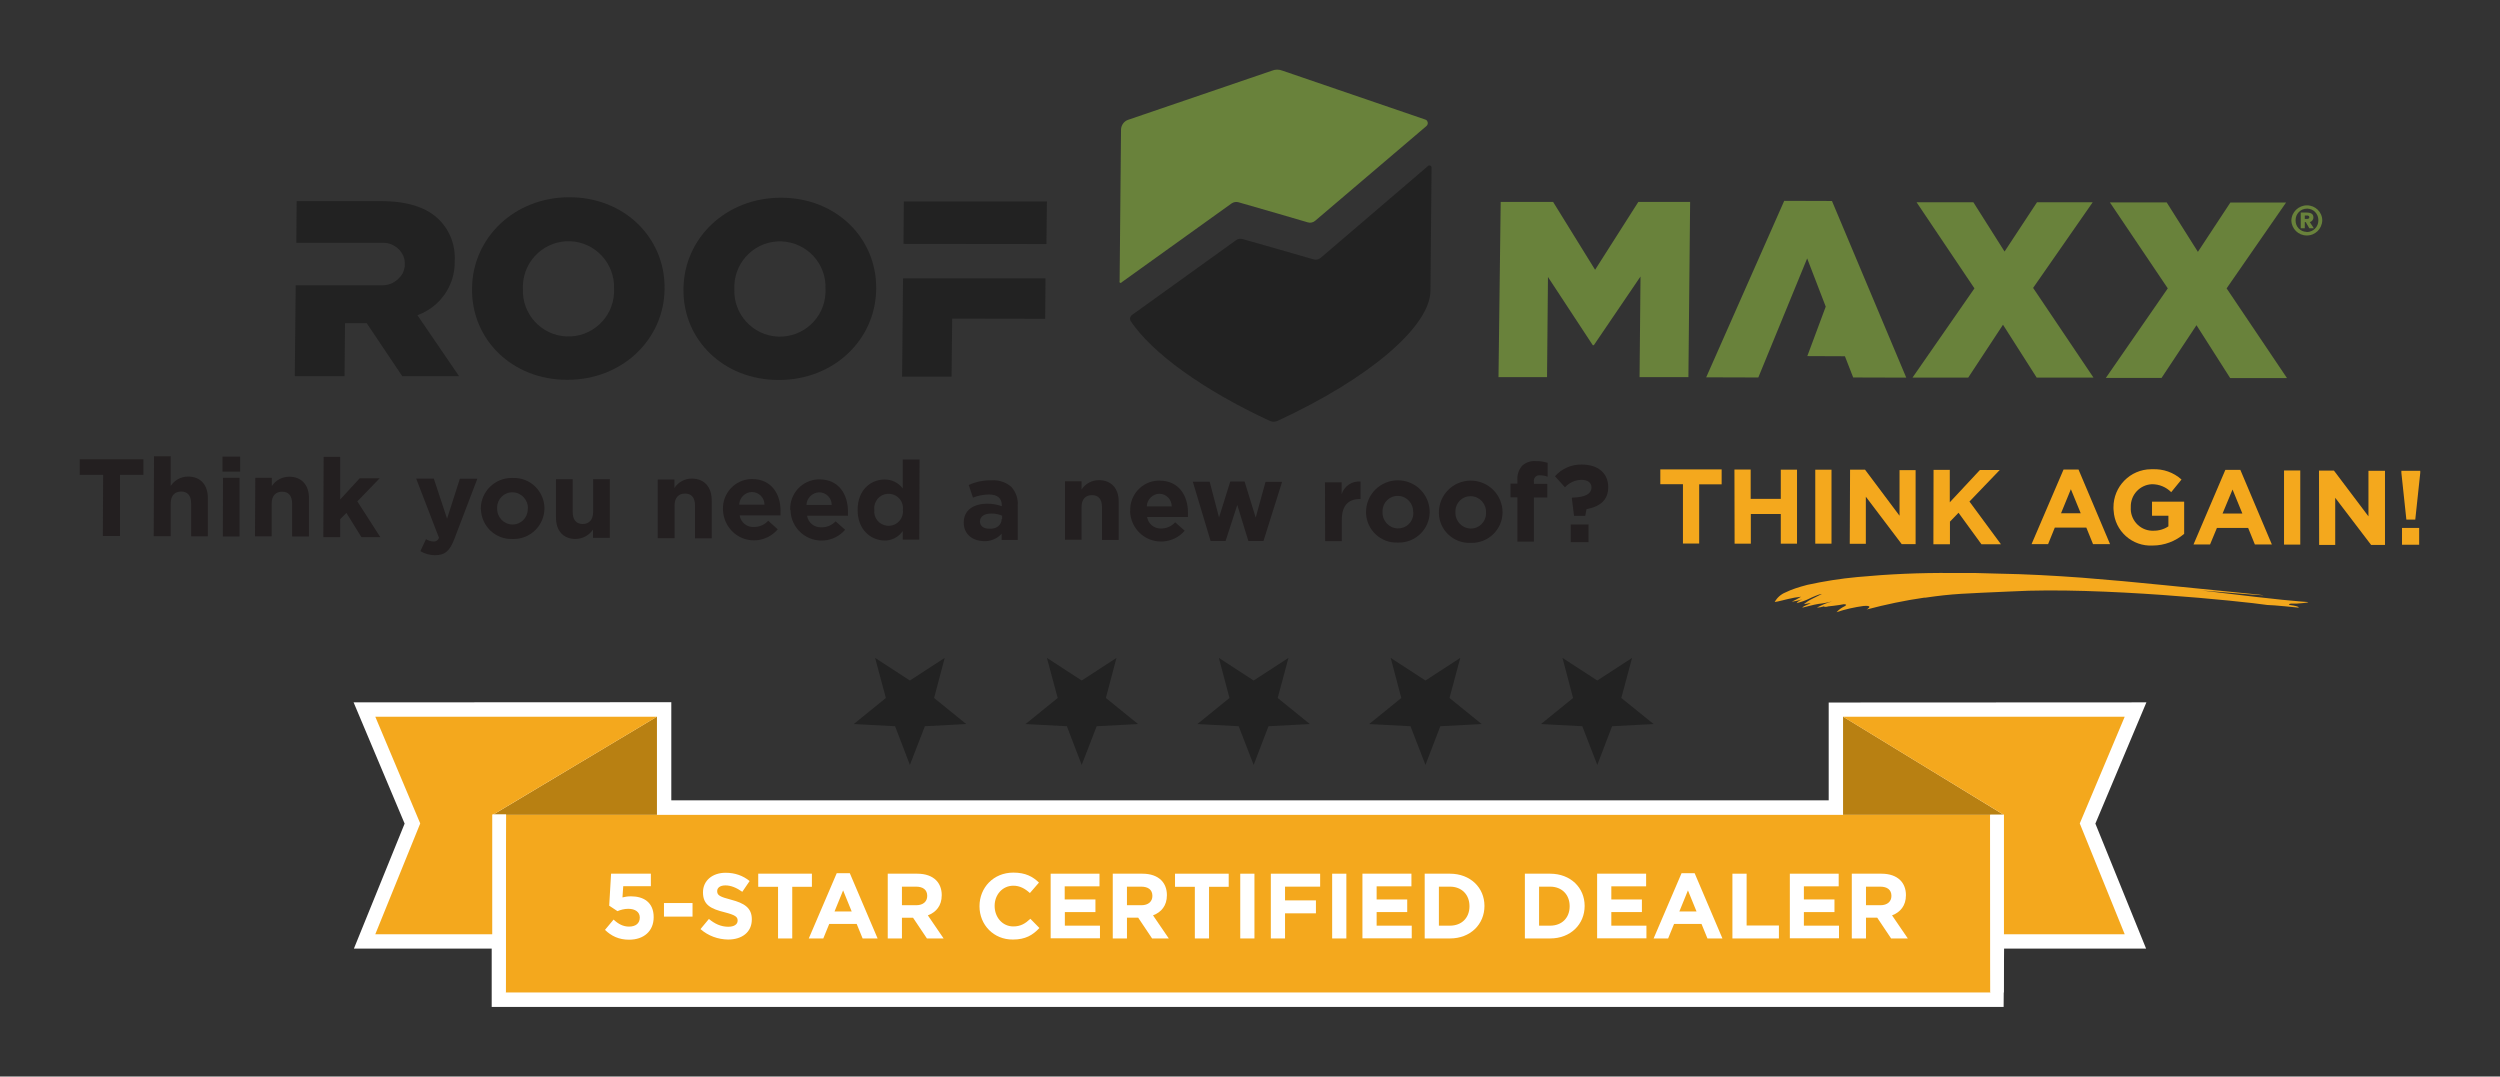 <?xml version="1.0"?>
<svg xmlns="http://www.w3.org/2000/svg" xmlns:xlink="http://www.w3.org/1999/xlink" id="Layer_1" x="0px" y="0px" width="1602.1px" height="689.9px" viewBox="0 0 1602.1 689.9" style="enable-background:new 0 0 1602.1 689.9;" xml:space="preserve">
  <rect x="0" y="0" width="1602.1" height="689.9" fill="#333333" stroke="none"/>
  <g>	<g>		<g>			<polygon style="fill:#222222;" points="1023.6,436.1 1045.9,421.6 1039,447.3 1059.7,464 1033.1,465.4 1023.6,490.2 1014,465.4     987.5,464 1008.1,447.3 1001.3,421.6    "/>			<polygon style="fill:#222222;" points="913.5,436.1 935.8,421.6 928.9,447.3 949.5,464 923,465.4 913.5,490.2 903.9,465.4     877.4,464 898,447.3 891.2,421.6    "/>			<polygon style="fill:#222222;" points="803.4,436.1 825.7,421.6 818.8,447.3 839.4,464 812.9,465.4 803.4,490.2 793.8,465.4     767.3,464 787.9,447.3 781.1,421.6    "/>			<polygon style="fill:#222222;" points="693.2,436.1 715.5,421.6 708.7,447.3 729.3,464 702.8,465.4 693.2,490.2 683.7,465.4     657.2,464 677.8,447.3 670.9,421.6    "/>			<polygon style="fill:#222222;" points="583.1,436.1 605.4,421.6 598.6,447.3 619.2,464 592.7,465.4 583.1,490.2 573.6,465.4     547.1,464 567.7,447.3 560.8,421.6    "/>		</g>		<polygon style="fill:#FFFFFF;" points="1342.8,527.8 1375.5,450.1 1171.9,450.2 1171.9,512.9 430.2,512.9 430.2,450 226.6,450.1    259.3,527.8 226.8,607.9 315.1,607.9 315.1,645.3 1284,645.3 1284.3,607.9 1375.3,607.9   "/>		<g>			<g>				<polygon style="fill:#B88012;" points="1181.7,459.6 1181.1,459.3 1181.1,522.2 1181.7,522.2 1275.4,522.2 1275.4,522.1      1284,522.1     "/>				<polygon style="fill:#B88012;" points="316.1,522 324.3,522 324.3,522.2 420.4,522.2 421,522.2 421,459.3 420.4,459.6     "/>			</g>			<g>				<polygon style="fill:#F4A81D;" points="1361.6,459.3 1181.1,459.3 1284,522.1 1284.1,522.1 1284.1,598.7 1361.6,598.7      1332.8,527.7     "/>				<polygon style="fill:#F4A81D;" points="421,459.3 240.5,459.3 269.3,527.7 240.5,598.7 315.6,598.7 315.6,522 316.1,522     "/>				<polygon style="fill:#F4A81D;" points="1275.5,598.7 1275.4,522.2 1181.7,522.2 1181.1,522.2 421,522.2 420.4,522.2      324.3,522.2 324.2,598.7 324.2,616.6 324.1,636 1275.6,636 1275.5,616.5     "/>			</g>			<g>				<polygon style="fill:#FFFFFF;" points="315.6,522 315.6,636.1 324.1,636.1 324.3,522.2 324.3,522 316.1,522     "/>				<polygon style="fill:#FFFFFF;" points="1284,522.1 1275.4,522.1 1275.4,522.2 1275.5,636 1284.1,636 1284.1,598.7 1284.1,598.7      1284.1,522.1     "/>			</g>			<g>				<path style="fill:#FFFFFF;" d="M387.7,595.9l5.5-6.6c3.1,2.9,6.2,4.5,9.9,4.5c4.3,0,6.9-2.1,6.9-5.8V588c0-3.6-3-5.6-7.4-5.6     c-2.6,0-5,0.7-6.9,1.5l-5.3-3.5l1.2-20.5h25.5v8h-17.7l-0.5,7.2c1.7-0.4,3.1-0.7,5.5-0.7c8.1,0,14.5,3.9,14.5,13.3v0.1     c0,8.8-6.2,14.4-15.8,14.4C396.6,602.2,391.7,599.8,387.7,595.9z"/>				<path style="fill:#FFFFFF;" d="M425.5,578.7h18.3v8.7h-18.3V578.7z"/>				<path style="fill:#FFFFFF;" d="M448.9,595.4l5.4-6.5c3.7,3.1,7.7,5,12.4,5c3.7,0,6-1.5,6-3.9v-0.1c0-2.3-1.4-3.5-8.4-5.3     c-8.4-2.1-13.8-4.5-13.8-12.7v-0.1c0-7.5,6.1-12.5,14.5-12.5c6.1,0,11.2,1.9,15.4,5.3l-4.7,6.9c-3.7-2.6-7.3-4.1-10.8-4.1     c-3.5,0-5.3,1.6-5.3,3.6v0.1c0,2.7,1.8,3.6,9,5.5c8.4,2.2,13.2,5.2,13.2,12.5v0.1c0,8.2-6.3,12.9-15.2,12.9     C460.2,602,453.9,599.8,448.9,595.4z"/>				<path style="fill:#FFFFFF;" d="M498.5,568.3h-12.6v-8.4h34.4v8.4h-12.6v33.1h-9.1V568.3z"/>				<path style="fill:#FFFFFF;" d="M536.2,559.6h8.4l17.8,41.8h-9.6l-3.8-9.3h-17.6l-3.8,9.3h-9.3L536.2,559.6z M545.8,584.1     l-5.5-13.5l-5.5,13.5H545.8z"/>				<path style="fill:#FFFFFF;" d="M568.8,559.9h19c5.3,0,9.4,1.5,12.1,4.2c2.3,2.3,3.6,5.6,3.6,9.5v0.1c0,6.7-3.6,10.9-8.9,12.9     l10.1,14.8H594l-8.9-13.3H578v13.3h-9.1V559.9z M587.2,580.1c4.4,0,7-2.4,7-5.9v-0.1c0-3.9-2.7-5.9-7.2-5.9H578v11.9H587.2z"/>				<path style="fill:#FFFFFF;" d="M627.7,580.8v-0.1c0-11.8,8.9-21.5,21.7-21.5c7.8,0,12.5,2.6,16.4,6.4l-5.8,6.7     c-3.2-2.9-6.5-4.7-10.6-4.7c-7,0-12,5.8-12,12.9v0.1c0,7.1,4.9,13.1,12,13.1c4.7,0,7.7-1.9,10.9-4.9l5.8,5.9     c-4.3,4.6-9,7.4-17,7.4C636.8,602.2,627.7,592.7,627.7,580.8z"/>				<path style="fill:#FFFFFF;" d="M673.3,559.9h31.3v8.1h-22.3v8.4H702v8.1h-19.6v8.7h22.5v8.1h-31.6V559.9z"/>				<path style="fill:#FFFFFF;" d="M713.1,559.9h19c5.3,0,9.4,1.5,12.1,4.2c2.3,2.3,3.6,5.6,3.6,9.5v0.1c0,6.7-3.6,10.9-8.9,12.9     l10.1,14.8h-10.7l-8.9-13.3h-7.2v13.3h-9.1V559.9z M731.5,580.1c4.4,0,7-2.4,7-5.9v-0.1c0-3.9-2.7-5.9-7.2-5.9h-9.1v11.9H731.5z     "/>				<path style="fill:#FFFFFF;" d="M765.6,568.3H753v-8.4h34.4v8.4h-12.6v33.1h-9.1V568.3z"/>				<path style="fill:#FFFFFF;" d="M794.8,559.9h9.1v41.5h-9.1V559.9z"/>				<path style="fill:#FFFFFF;" d="M814.4,559.9H846v8.3h-22.5v8.8h19.8v8.3h-19.8v16.1h-9.1V559.9z"/>				<path style="fill:#FFFFFF;" d="M853.7,559.9h9.1v41.5h-9.1V559.9z"/>				<path style="fill:#FFFFFF;" d="M873.2,559.9h31.3v8.1h-22.3v8.4h19.6v8.1h-19.6v8.7h22.5v8.1h-31.6V559.9z"/>				<path style="fill:#FFFFFF;" d="M913,559.9h16.2c13.1,0,22.1,9,22.1,20.6v0.1c0,11.7-9,20.8-22.1,20.8H913V559.9z M922.1,568.2     v25h7.1c7.5,0,12.5-5,12.5-12.4v-0.1c0-7.4-5-12.5-12.5-12.5H922.1z"/>				<path style="fill:#FFFFFF;" d="M977.2,559.9h16.2c13.1,0,22.1,9,22.1,20.6v0.1c0,11.7-9,20.8-22.1,20.8h-16.2V559.9z      M986.3,568.2v25h7.1c7.5,0,12.5-5,12.5-12.4v-0.1c0-7.4-5-12.5-12.5-12.5H986.3z"/>				<path style="fill:#FFFFFF;" d="M1023.6,559.9h31.3v8.1h-22.3v8.4h19.6v8.1h-19.6v8.7h22.5v8.1h-31.6V559.9z"/>				<path style="fill:#FFFFFF;" d="M1077.6,559.6h8.4l17.8,41.8h-9.6l-3.8-9.3h-17.6l-3.8,9.3h-9.3L1077.6,559.6z M1087.2,584.1     l-5.5-13.5l-5.5,13.5H1087.2z"/>				<path style="fill:#FFFFFF;" d="M1110.2,559.9h9.1v33.2h20.7v8.3h-29.8V559.9z"/>				<path style="fill:#FFFFFF;" d="M1147,559.9h31.3v8.1H1156v8.4h19.6v8.1H1156v8.7h22.5v8.1H1147V559.9z"/>				<path style="fill:#FFFFFF;" d="M1186.7,559.9h19c5.3,0,9.4,1.5,12.1,4.2c2.3,2.3,3.6,5.6,3.6,9.5v0.1c0,6.7-3.6,10.9-8.9,12.9     l10.1,14.8h-10.7l-8.9-13.3h-7.2v13.3h-9.1V559.9z M1205.1,580.1c4.4,0,7-2.4,7-5.9v-0.1c0-3.9-2.7-5.9-7.2-5.9h-9.1v11.9     H1205.1z"/>			</g>		</g>	</g>	<g>		<path style="fill:#222222;" d="M846.4,165.2c-1.3,1.1-3,1.5-4.7,1l-24.3-7l-21.1-6c-1.5-0.4-3.1-0.2-4.3,0.8l-66.5,47.8   c-1.3,0.9-1.7,2.7-0.9,4c13.6,20.2,45.7,43.8,89.3,64c1.5,0.6,3.1,0.6,4.6,0c59.3-27.3,97.9-60.7,98.2-83.4l0.7-79   c0-0.8-0.6-1.4-1.4-1.4c-0.3,0-0.7,0.1-0.9,0.4L846.4,165.2z"/>		<path style="fill:#222222;" d="M302.5,185.3v-0.5c0.3-32.4,27.1-58.4,62.4-58.4s61.3,26,61,58.4v0.3   c-0.3,32.4-27.1,58.4-62.5,58.3C328.1,243.4,302.2,217.5,302.5,185.3z M393.5,185.3V185c0.6-16.1-11.9-29.7-28-30.4   c-16.1-0.6-29.7,11.9-30.4,28c0,0.7,0,1.4,0,2.2v0.3c-0.7,16.1,11.8,29.8,27.9,30.5s29.8-11.8,30.5-27.9c0-0.7,0-1.4,0-2.1V185.3z   "/>		<path style="fill:#222222;" d="M438,185.4v-0.3c0.3-32.4,27.1-58.4,62.5-58.4s61.3,25.9,61,58.2v0.3   c-0.3,32.4-27.1,58.4-62.5,58.3C463.6,243.5,437.6,217.7,438,185.4z M529,185.4v-0.3c0.7-16.1-11.9-29.7-28-30.4   c-16.1-0.7-29.7,11.9-30.4,28c0,0.7,0,1.4,0,2.2v0.3c-0.7,16.1,11.8,29.8,27.9,30.5c16.1,0.7,29.8-11.8,30.5-27.9   C529,186.9,529,186.2,529,185.4L529,185.4z"/>		<polygon style="fill:#222222;" points="609.8,241.4 610.2,204.2 669.8,204.3 670,178.4 578.7,178.4 578.1,241.4   "/>		<polygon style="fill:#222222;" points="670.9,129.1 579.2,129.1 579,156.3 670.6,156.4   "/>		<path style="fill:#222222;" d="M256,160.1c1.6,1.8,2.7,3.9,3.2,6.2C258.9,163.9,257.7,161.7,256,160.1z"/>		<path style="fill:#222222;" d="M259.2,172c-0.5,2.3-1.6,4.3-3.2,6C257.6,176.4,258.7,174.2,259.2,172z"/>		<path style="fill:#222222;" d="M267.5,202c14.5-5.2,24.2-19.1,23.9-34.5v-0.3c0.6-9.7-2.9-19.2-9.8-26.2   c-7.6-7.7-19.7-12.1-37.2-12.1h-54.3l-0.2,26.7h55.8c3.9,0,7.6,1.7,10.3,4.6c1.7,1.7,2.9,3.9,3.2,6.2c0.2,0.9,0.3,1.9,0.3,2.8   c0,1-0.1,1.9-0.4,2.8c-0.4,2.3-1.5,4.4-3.2,6c-2.7,3-6.5,4.8-10.6,4.8h-55.8l-0.6,58.3h31.9l0.3-34h13.9l22.8,34h36.4L267.5,202z"/>		<path style="fill:#222222;" d="M259.4,169.4c0,0.9-0.1,1.7-0.3,2.6c0.2-0.9,0.4-1.9,0.4-2.8c0-1-0.1-1.9-0.3-2.8   c0.1,0.9,0.2,1.8,0.2,2.8L259.4,169.4z"/>		<path style="fill:#69823B;" d="M821.9,45.3c-2.2-0.9-4.6-0.9-6.8,0l-92.2,31.5c-2.6,0.9-4.4,3.4-4.5,6.2l-0.9,97.2   c-0.2,0.4-0.1,0.8,0.3,1c0.4,0.2,0.8,0.1,1-0.3c9.4-6.7,70.4-50.5,70.4-50.5c1.3-0.9,2.9-1.2,4.4-0.8l24.3,7l20.2,5.9   c1.6,0.5,3.4,0.1,4.7-1l71.3-60.7c1-0.8,1.2-2.3,0.4-3.4c-0.2-0.3-0.5-0.5-0.9-0.7L821.9,45.3z"/>		<path style="fill:#69823B;" d="M1488.2,141.3c-0.2,5.4-4.6,9.7-10,9.6c-5.3,0-9.7-4.3-9.8-9.6c0,0,0,0,0,0c0.1-5.4,4.6-9.7,10-9.7   C1483.8,131.6,1488.2,135.9,1488.2,141.3C1488.2,141.3,1488.2,141.3,1488.2,141.3 M1478.3,148.7c4.1,0,7.4-3.3,7.4-7.4   c0,0,0-0.1,0-0.1c0.1-4-3-7.4-7-7.5c-0.1,0-0.2,0-0.3,0c-4.1,0-7.3,3.3-7.3,7.4c0,0,0,0.1,0,0.1c-0.1,4,3,7.3,7,7.4   C1478.1,148.7,1478.2,148.7,1478.3,148.7 M1477.9,136.2c3.2,0,4.6,1,4.6,3c0.1,1.5-0.9,2.8-2.3,3.1l2.6,4h-2.9l-2.3-4h-0.6v4h-2.6   v-10.1L1477.9,136.2z M1477,140.3h1.4c1,0,1.5-0.4,1.5-1.1s-0.5-1.1-1.5-1.1h-1.4L1477,140.3z"/>		<path style="fill:#69823B;" d="M961.7,129.4h33.6l26.9,43.5l27.7-43.5h33.2l-1.1,112.3h-31.3l0.6-64.5l-29.9,44h-0.7l-28.7-43.7   l-0.6,64.2h-31.1L961.7,129.4z"/>		<path style="fill:#69823B;" d="M1265.3,184.8l-37.1-55.2h36.4l20,31.6l20.8-31.6h35.7l-38.2,54.9l38.7,57.5h-36.4l-21.6-33.9   l-22.3,33.9h-35.7L1265.3,184.8z"/>		<path style="fill:#69823B;" d="M1389.2,184.8l-37.1-55.1h36.4l20,31.7l20.8-31.6h35.7l-38.1,55l38.7,57.5h-36.4l-21.6-33.9   l-22.4,33.8h-35.7L1389.2,184.8z"/>		<polygon style="fill:#69823B;" points="1221.6,242 1174,128.8 1143.4,128.7 1093.4,241.8 1126.8,241.9 1158.1,165.6 1170,196.5    1158.2,228.2 1182.3,228.3 1187.6,241.9   "/>		<path style="fill:#231F20;" d="M66.1,304.3h-15v-10h40.8v10h-15v39.2h-11L66.1,304.3z"/>		<path style="fill:#231F20;" d="M98.7,292.4h10.7v19c2.4-3.7,6.6-6,11.1-6c8.1,0,12.8,5.4,12.7,14v24.3h-10.7v-21   c0-5.1-2.3-7.7-6.4-7.7c-4.1,0-6.7,2.6-6.7,7.6v21H98.5L98.7,292.4z"/>		<path style="fill:#231F20;" d="M142.9,306.2h10.6v37.6h-10.7L142.9,306.2z M142.6,292.6h11.3v9.6h-11.3L142.6,292.6z"/>		<path style="fill:#231F20;" d="M163.6,306.2h10.6v5.3c2.4-3.7,6.6-6,11.1-6c8.1,0,12.8,5.4,12.7,14v24.3h-10.8v-21   c0-5.1-2.3-7.7-6.4-7.7s-6.7,2.6-6.7,7.6v21h-10.7L163.6,306.2z"/>		<path style="fill:#231F20;" d="M207.4,292.8h10.6v27.3l12.5-13.6h12.8L229,321.3l14.7,22.9h-12.1l-9.6-15.5l-4,4v11.5h-10.8   L207.4,292.8z"/>		<path style="fill:#231F20;" d="M294.7,306.8h11.2l-14.7,38.5c-2.9,7.7-6,10.5-12.4,10.5c-3.3,0-6.6-0.9-9.4-2.6l3.6-7.7   c1.4,0.9,2.9,1.4,4.6,1.5c1.7,0.2,3.2-0.8,3.7-2.4l-14.6-37.9h11.3l8.5,25.7L294.7,306.8z"/>		<path style="fill:#231F20;" d="M308.1,325.9L308.1,325.9c0.1-10.9,9-19.7,19.9-19.6c0.2,0,0.4,0,0.7,0   c10.8-0.4,19.8,8.1,20.2,18.9c0,0.2,0,0.5,0,0.7l0,0c-0.1,10.9-9.1,19.7-20,19.5c-0.2,0-0.4,0-0.5,0c-10.8,0.4-19.8-8.1-20.2-18.9   C308.1,326.3,308.1,326.1,308.1,325.9z M338.3,325.9L338.3,325.9c0.2-5.5-4.1-10.2-9.6-10.4c-0.1,0-0.2,0-0.3,0   c-5.3-0.1-9.7,4.2-9.8,9.5c0,0.2,0,0.5,0,0.7l0,0c-0.2,5.5,4,10.2,9.5,10.4c0.1,0,0.2,0,0.3,0c5.3,0.1,9.7-4.2,9.8-9.5   c0-0.2,0-0.4,0-0.6L338.3,325.9z"/>		<path style="fill:#231F20;" d="M356.3,331.4v-24.3H367v21c0,5.1,2.4,7.7,6.4,7.7c4,0,6.7-2.6,6.7-7.7v-21h10.7v37.6H380v-5.3   c-2.5,3.7-6.6,5.9-11.1,6C360.9,345.4,356.2,340.1,356.3,331.4z"/>		<path style="fill:#231F20;" d="M421.5,307.3h10.7v5.4c2.4-3.7,6.6-6,11.1-6c8.1,0,12.8,5.4,12.8,14V345h-10.7v-21   c0-5.1-2.3-7.7-6.4-7.7s-6.7,2.6-6.7,7.6v21h-10.8L421.5,307.3z"/>		<path style="fill:#231F20;" d="M463.3,326.5L463.3,326.5c-0.4-10.3,7.6-19.1,17.9-19.5c0.3,0,0.5,0,0.8,0   c12.5,0,18.3,9.8,18.2,20.5c0,0.9,0,1.8,0,2.8H474c0.7,4.5,4.7,7.7,9.2,7.4c3.5,0,6.8-1.4,9.1-4l6.1,5.5c-7.1,8.4-19.6,9.5-28,2.4   C466,337.8,463.4,332.3,463.3,326.5z M489.9,323.4c0-4.5-3.6-8.1-8.1-8.1c-4.4,0.1-7.9,3.7-8.1,8.1H489.9z"/>		<path style="fill:#231F20;" d="M506.4,326.7L506.4,326.7c-0.4-10.3,7.6-19.1,18-19.5c0.2,0,0.5,0,0.7,0c12.6,0,18.3,9.8,18.3,20.5   c0,0.8,0,1.8,0,2.8h-26.2c0.7,4.5,4.7,7.7,9.2,7.4c3.4,0.1,6.7-1.3,9.1-3.8l6.1,5.4c-7.2,8.3-19.7,9.3-28.1,2.1   c-4.3-3.7-6.8-9-6.9-14.7L506.4,326.7z M533,323.6c0-4.5-3.6-8.1-8.1-8.1c-4.4,0.2-7.9,3.7-8.1,8.1H533z"/>		<path style="fill:#231F20;" d="M549.6,326.7L549.6,326.7c0-12.6,8.3-19.4,17.2-19.4c4.6-0.1,8.9,2,11.7,5.7v-18.5h10.8l-0.2,51.3   h-10.6v-5.5c-2.6,3.9-7.1,6.2-11.7,6.1C557.9,346.2,549.5,339.3,549.6,326.7z M578.6,326.7L578.6,326.7c0.6-5.1-3-9.6-8.1-10.2   c-5.1-0.6-9.6,3-10.2,8.1c-0.1,0.7-0.1,1.4,0,2.1l0,0c-0.6,5.1,3,9.6,8.1,10.2c5.1,0.6,9.6-3,10.2-8.1   C578.7,328.1,578.7,327.4,578.6,326.7z"/>		<path style="fill:#231F20;" d="M617.6,334.9L617.6,334.9c0-8.1,6.3-12.1,15.2-12.1c3.1,0,6.2,0.5,9.2,1.6v-0.6   c0-4.4-2.7-6.9-8.1-6.9c-3.6,0-7.1,0.7-10.4,2l-2.7-8.1c4.6-2.1,9.6-3.1,14.7-3c4.6-0.3,9.2,1.2,12.7,4.3c2.9,3.3,4.4,7.7,4,12.1   V346h-10.3v-4c-2.9,3.3-7.2,5-11.6,4.8C623.2,346.5,617.6,342.4,617.6,334.9z M642.2,332.6v-2.1c-2.1-1-4.5-1.4-6.8-1.4   c-4.6,0-7.4,1.8-7.4,5.1l0,0c0,2.9,2.4,4.6,5.8,4.6c4.8,0.4,8.1-2.4,8.1-6.2L642.2,332.6z"/>		<path style="fill:#231F20;" d="M682.4,308.4h10.7v5.3c2.4-3.7,6.6-6,11.1-6c8.1,0,12.8,5.4,12.7,14V346h-10.7v-21   c0-5.1-2.3-7.7-6.4-7.7s-6.7,2.6-6.7,7.6v21h-10.6V308.4z"/>		<path style="fill:#231F20;" d="M724.3,327.6L724.3,327.6c-0.5-10.3,7.4-19.1,17.7-19.6c0.3,0,0.7,0,1,0c12.6,0,18.3,9.8,18.3,20.5   c0,0.9,0,1.9,0,2.8h-26.2c0.7,4.4,4.5,7.5,8.9,7.4c3.5,0,6.8-1.4,9.1-4l6.1,5.4c-7.1,8.3-19.7,9.3-28,2.2c-4.3-3.7-6.9-9.1-7-14.8   V327.6z M750.9,324.5c0-4.4-3.5-8-7.9-8.1c-4.4,0.1-7.9,3.7-8.1,8.1H750.9z"/>		<path style="fill:#231F20;" d="M764.4,308.7h10.8l6,22.9l7.2-23h9.2l7.1,23.1l6.3-22.9h10.6l-11.9,37.9H800l-7.1-23.1l-7.5,23.1   h-9.6L764.4,308.7z"/>		<path style="fill:#231F20;" d="M849.1,309.1h10.7v7.6c1.6-5.2,6.7-8.6,12.1-8.1v11.2h-0.5c-7.1,0-11.5,4-11.5,13.2v13.8h-10.7   L849.1,309.1z"/>		<path style="fill:#231F20;" d="M875.4,328.2L875.4,328.2c0-11.3,9.1-20.4,20.4-20.4s20.4,9.1,20.4,20.4l0,0   c-0.1,10.9-9.1,19.7-20.1,19.5c-0.2,0-0.3,0-0.5,0c-10.8,0.4-19.8-8.1-20.2-18.9C875.5,328.7,875.4,328.4,875.4,328.2z    M905.6,328.2L905.6,328.2c0.2-5.5-4-10.2-9.5-10.4c-0.1,0-0.2,0-0.3,0c-5.3-0.1-9.7,4.2-9.8,9.5c0,0.2,0,0.5,0,0.7l0,0   c-0.3,5.5,3.9,10.3,9.4,10.6c0.2,0,0.3,0,0.5,0c5.3,0.1,9.7-4.1,9.8-9.4c0-0.3,0-0.6,0-0.9L905.6,328.2z"/>		<path style="fill:#231F20;" d="M922.1,328.4L922.1,328.4c0-11.3,9.1-20.4,20.4-20.4s20.4,9.1,20.4,20.4l0,0   c-0.1,10.9-9.1,19.7-20.1,19.5c-0.2,0-0.3,0-0.5,0c-10.8,0.4-19.9-8.1-20.2-18.9C922.1,328.8,922.1,328.6,922.1,328.4z    M952.3,328.4L952.3,328.4c0.2-5.5-4-10.2-9.5-10.4c-0.1,0-0.2,0-0.3,0c-5.3-0.1-9.7,4.1-9.8,9.5c0,0.3,0,0.5,0,0.8l0,0   c-0.2,5.5,4.1,10.2,9.6,10.4c0.1,0,0.1,0,0.2,0c5.3,0.1,9.7-4.2,9.8-9.5c0-0.2,0-0.4,0-0.6L952.3,328.4z"/>		<path style="fill:#231F20;" d="M972.4,318.7H968v-8.8h4.4v-2.4c-0.2-3.3,0.9-6.6,3.1-9.1c2.4-2.1,5.5-3.2,8.7-2.9   c2.6-0.1,5.1,0.3,7.6,1.1v8.9c-1.5-0.6-3.2-0.9-4.8-0.9c-1.9-0.3-3.7,1-4,2.9c-0.1,0.4-0.1,0.8,0,1.1v1.5h8.6v8.7H983v28.3h-10.6   L972.4,318.7z"/>		<path style="fill:#231F20;" d="M1007.3,319.3l0.3-0.4c8.9-0.3,12.1-2.6,12.3-6.4l0,0c0-3.2-2.4-5-6.5-5c-4,0.1-7.8,1.8-10.5,4.8   l-6.4-7.1c4.3-4.9,10.7-7.7,17.2-7.5c10.1,0,17,5.3,16.9,14.6l0,0c0,8.9-6.2,12.5-13.9,14l-0.8,4.3h-7.2L1007.3,319.3z    M1006.6,336.1h11.4v11.3h-11.4V336.1z"/>		<path style="fill:#F4A81D;" d="M1078.4,310.3H1064v-9.5h39.3v9.6h-14.4v37.9h-10.4V310.3z"/>		<path style="fill:#F4A81D;" d="M1111.5,300.9h10.4v18.8h19.3v-18.7h10.4v47.4h-10.4v-19h-19.2v19h-10.4L1111.5,300.9z"/>		<path style="fill:#F4A81D;" d="M1163.3,301h10.4v47.4h-10.4V301z"/>		<path style="fill:#F4A81D;" d="M1185.6,301h9.6l22.1,29.5v-29.2h10.3v47.4h-8.9l-23-30.4v30.2h-10.3L1185.6,301z"/>		<path style="fill:#F4A81D;" d="M1239.1,301.1h10.4v20.8l19.3-20.7h12.7l-19.4,20.2l20.2,27.4h-12.5l-14.7-20.2l-5.5,5.7v14.5H1239   L1239.1,301.1z"/>		<path style="fill:#F4A81D;" d="M1322.4,300.9h9.6l20.2,47.8h-10.9l-4.3-10.6h-20.2l-4.3,10.6h-10.6L1322.4,300.9z M1333.4,328.9   l-6.3-15.4l-6.3,15.4L1333.4,328.9z"/>		<path style="fill:#F4A81D;" d="M1354.4,325.2L1354.4,325.2c-0.1-13.4,10.7-24.4,24.1-24.5c0.3,0,0.6,0,0.9,0   c6.8-0.3,13.5,2,18.6,6.6l-6.6,8.1c-3.3-3.3-7.7-5.1-12.3-5.1c-7.8,0.3-13.9,6.9-13.6,14.8l0,0c-0.5,7.8,5.5,14.6,13.3,15   c0.3,0,0.7,0,1,0c3.5,0.1,7-0.9,9.8-2.8v-6.8h-10.5v-9h20.6v20.6c-5.6,4.8-12.8,7.5-20.2,7.5c-13.1,0.7-24.3-9.3-25-22.4   C1354.4,326.6,1354.4,325.9,1354.4,325.2z"/>		<path style="fill:#F4A81D;" d="M1426.1,301.1h9.6l20.2,47.8H1445l-4.3-10.6h-20l-4.4,10.6h-10.6L1426.1,301.1z M1437,329.1   l-6.3-15.4l-6.4,15.4L1437,329.1z"/>		<path style="fill:#F4A81D;" d="M1463.7,301.5h10.4V349h-10.4V301.5z"/>		<path style="fill:#F4A81D;" d="M1486.1,301.6h9.6l22.1,29.3v-29.2h10.6v47.5h-8.9l-23-30.2v30.2h-10.3L1486.1,301.6z"/>		<path style="fill:#F4A81D;" d="M1538.9,303v-1.3h12.1v1.3l-3.2,30h-5.7L1538.9,303z M1539.3,338.3h11v10.8h-11L1539.3,338.3z"/>		<path style="fill:#F4A81D;" d="M1474.8,385.5c-12.4-0.9-44.3-4.7-64-7.1c24.9,2.1,48.6,4,36.2,2.6l-59.9-6   c-17.5-1.8-35.2-3.4-52.9-4.8c-17.8-1.3-35.7-2.3-53.7-2.6l-14.8-0.4h-14.8c-20.3-0.2-40.5,0.7-60.7,2.6c-10.8,1-21.5,2.7-32,5   c-2.6,0.7-5.2,1.4-7.5,2.2c-2.2,0.7-4.3,1.6-6.4,2.6c-3,1.2-5.5,3.4-7,6.2c2.8-0.4,5.6-1.3,8.4-1.9c2.8-0.7,5.6-1.2,8.5-1.5   c-1.9,1.2-3.9,2.2-6,3.2c2.3-0.3,4.6-0.8,6.8-1.5c-1.6,0.6-3.2,1.5-3.6,2.4c2.8-0.7,5.5-1.6,8.1-2.9c0.6-0.2,2.1-1.1,3.8-1.7   c1.4-0.6,2.8-1.1,4.3-1.3c-1.9,1-4,2-6.2,3.1c-1.9,0.9-3.7,2.1-5.4,3.4c1.5,0,2.9-0.6,4.4-0.6c-1.5,1-4.9,1.8-5.4,2.9   c3.6-0.8,6.6-1.8,10.4-2.4c2.9-0.3,5.8-0.9,8.7-1.6c-3.4,0.9-6.7,2.3-9.8,4c1.7-0.1,3.3-0.4,4.9-0.9c-0.1,0.1-0.2,0.3-0.2,0.4   c0.7,0,1.7,0,2.5-0.3c0,0,6.2-0.6,10.1-1.4c1.4,0,2.2,0.4,0.5,1.3c-1.9,0.9-3.7,2.2-5.2,3.8c5.7-1.9,11.6-3.2,17.5-4   c6.8-0.5,1.8,2.3,1.8,2.3c12.1-3.2,24.4-5.8,36.9-7.6h0.8c17.8-2.6,24.5-2.6,55.3-4c56.1-3.1,147.6,6.3,163.8,8.7   c3.8,0,20,1.7,20,1.7s1.1-0.8-5.6-1.7c-1.1-0.4-0.5-0.7,0.8-0.9c2.5,0.1,5,0,7.4-0.3C1479.9,386,1481.3,385.9,1474.8,385.5z"/>	</g></g>
</svg>
